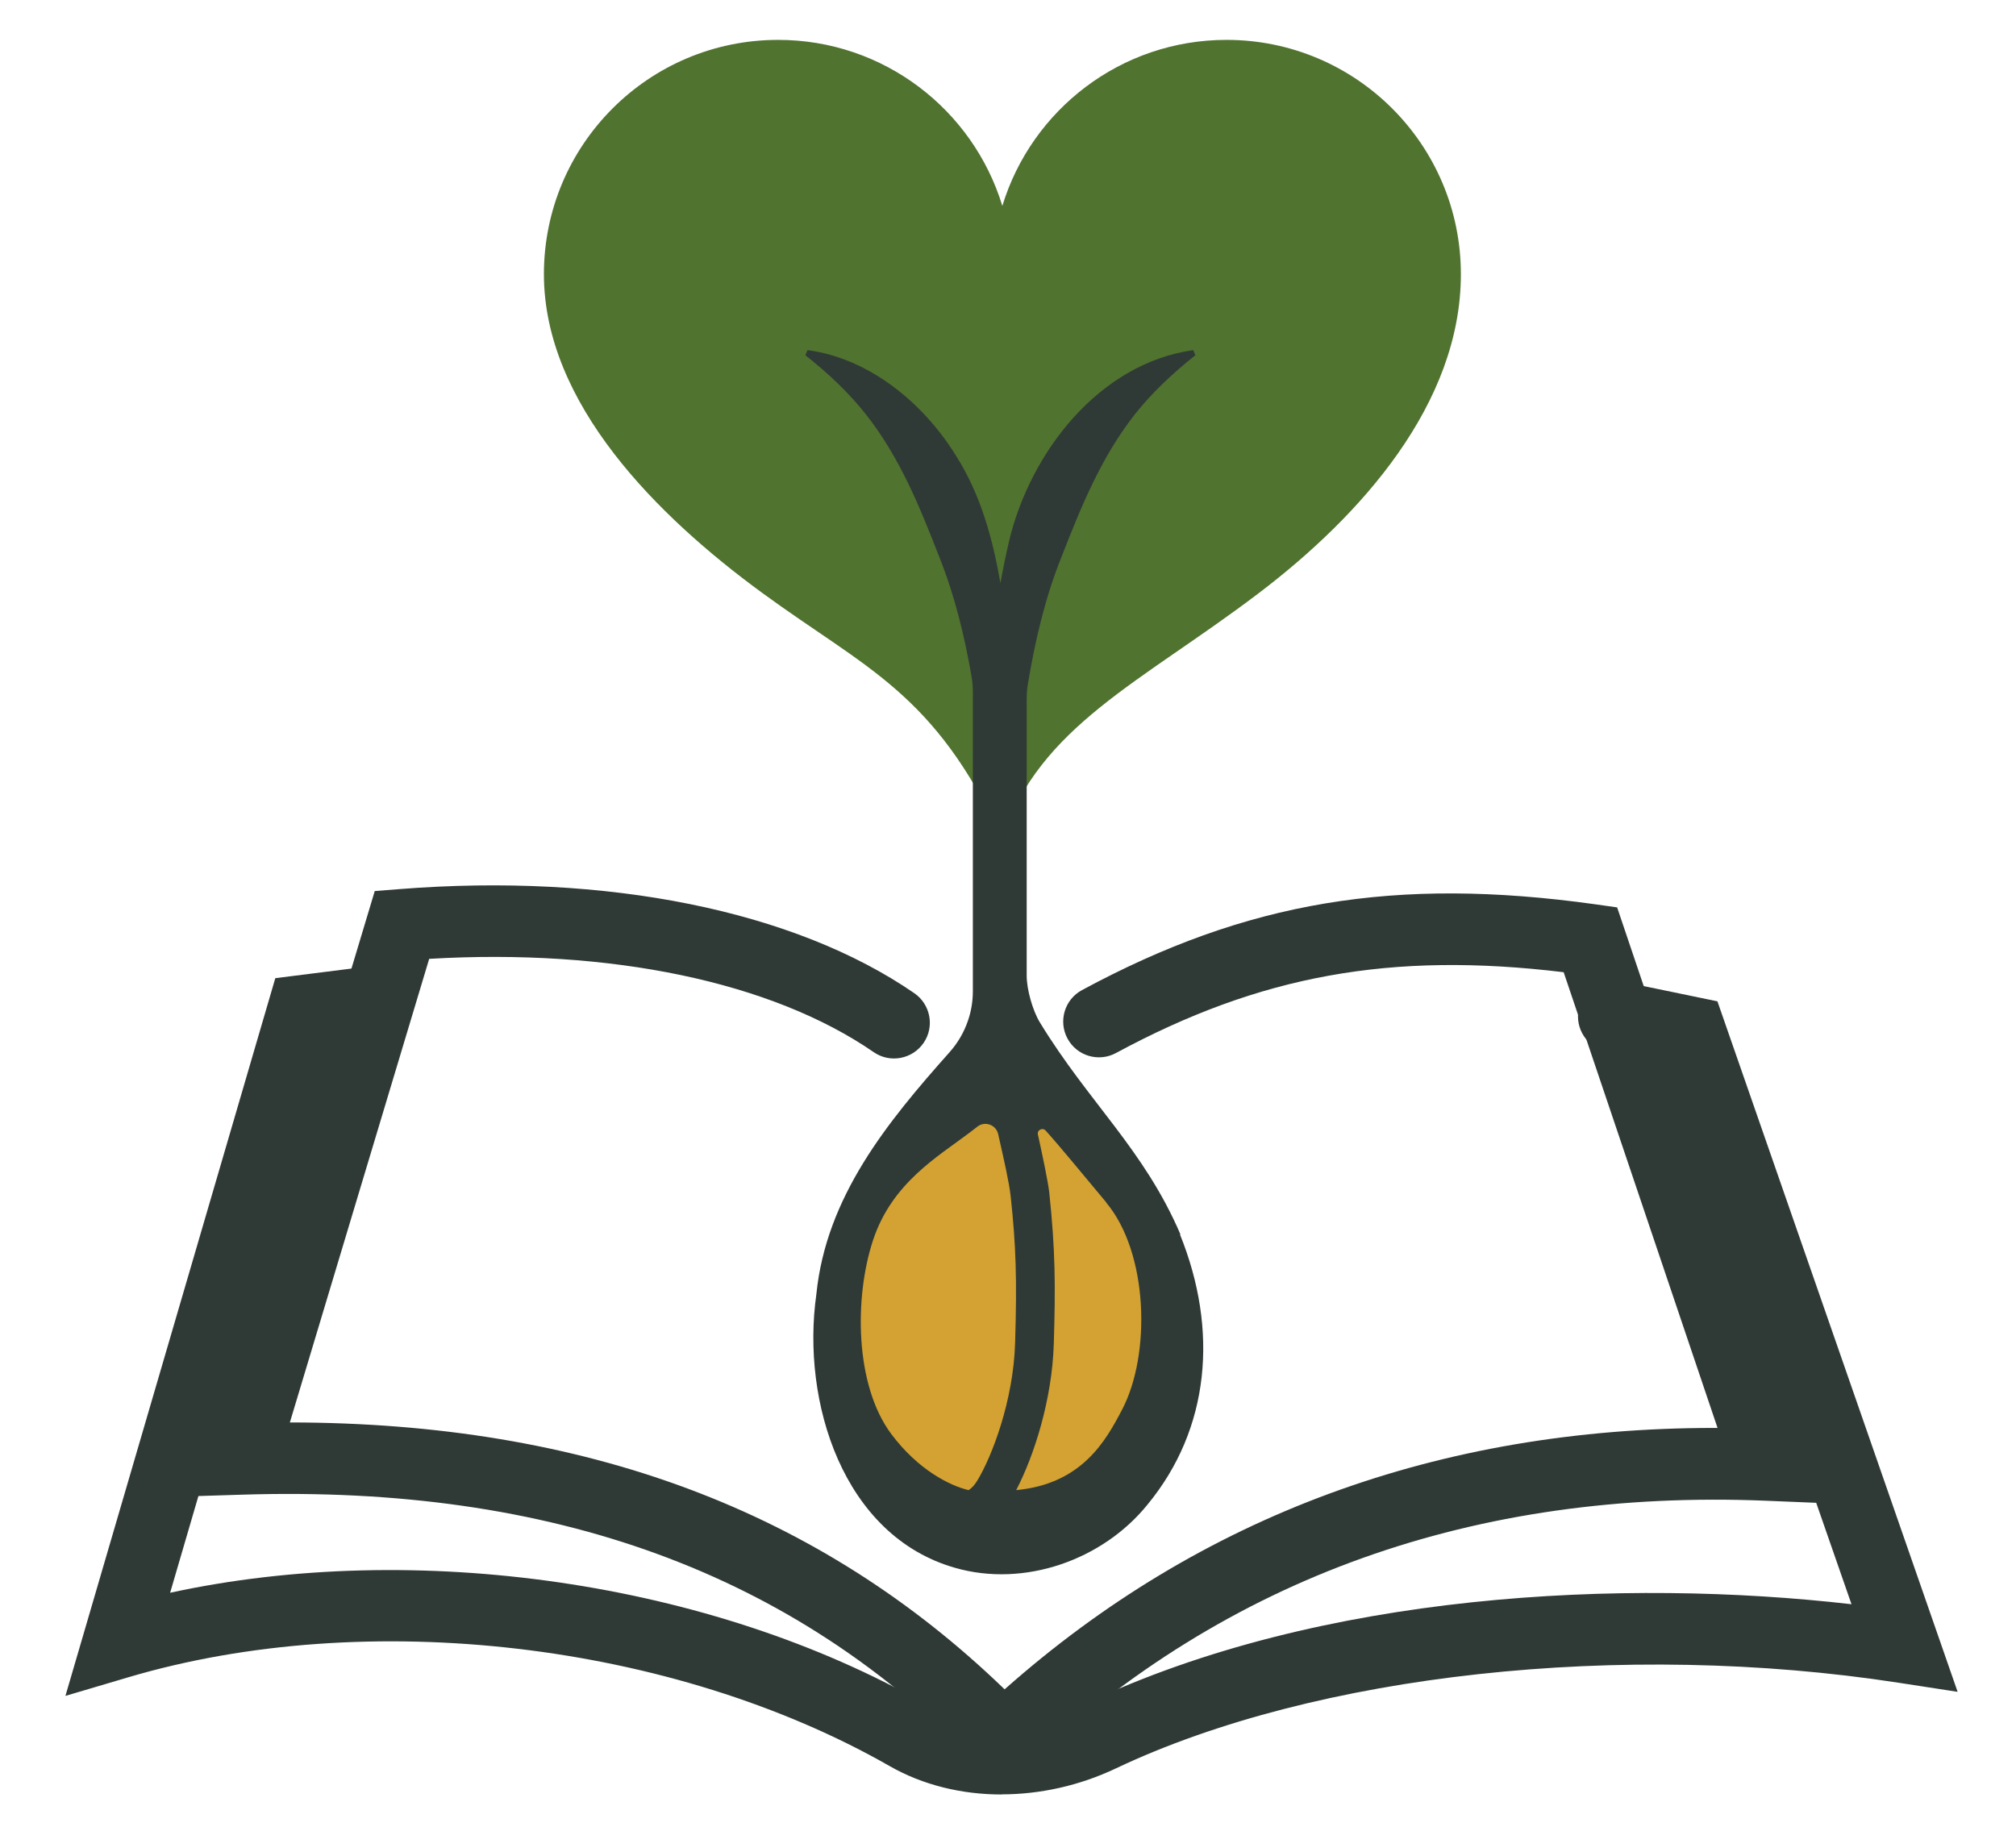 <svg xmlns="http://www.w3.org/2000/svg" xmlns:svg="http://www.w3.org/2000/svg" width="220.61" height="200" data-name="Ebene 7 Kopie Kopie Kopie"><defs><style>.cls-1 {        fill: #517330;      }      .cls-2 {        fill: #d3a232;      }      .cls-3 {        fill: #2f3a36;      }</style></defs><g class="layer"><title>Layer 1</title><g id="svg_8" transform="translate(6.04 3.241) scale(1.135 1.135) translate(-6.04 -3.241) translate(189.54 173.5) matrix(1.151 0 0 1.151 -218.24 -199.771)"><path class="cls-3" d="m109.47,173.5c-3.36,0 -6.61,-0.79 -9.39,-2.38c-18.17,-10.38 -43.79,-13.36 -63.77,-7.44l-5.27,1.56l17.58,-60.13l7.85,-0.99c1.65,-0.21 3.14,0.96 3.35,2.6c0.21,1.64 -0.95,3.14 -2.6,3.35l-3.95,0.5l-13.46,46.03c20.55,-4.47 45.29,-0.94 63.24,9.31c3.69,2.11 8.97,2.1 13.44,-0.02c19.74,-9.36 45.2,-10.51 64.16,-8.33l-15.77,-45.33l-4.75,-0.98c-1.62,-0.33 -2.66,-1.92 -2.33,-3.54c0.34,-1.62 1.92,-2.66 3.54,-2.33l8.08,1.67l20.12,57.85l-4.93,-0.76c-23.13,-3.57 -48.87,-0.75 -65.57,7.17c-3.07,1.46 -6.38,2.18 -9.6,2.18l0.03,0.01z" id="svg_1"></path><path class="cls-3" d="m109.52,173.04l-2.06,-2.13c-15.44,-15.97 -35.59,-23.34 -61.58,-22.53l-4.16,0.13l15.23,-50.7l2.04,-0.16c17.39,-1.38 33.12,1.8 43.16,8.72c1.36,0.94 1.71,2.81 0.77,4.17c-0.94,1.36 -2.81,1.71 -4.17,0.77c-8.54,-5.89 -22.03,-8.71 -37.24,-7.82l-11.67,38.84c24.69,0.02 44.34,7.35 59.87,22.36c16.4,-14.54 36.37,-21.9 59.46,-21.9c0.09,0 0.17,0 0.26,0l-12.89,-38.18c-14.47,-1.75 -25.45,0.26 -37.5,6.77c-1.46,0.79 -3.28,0.24 -4.06,-1.21c-0.79,-1.46 -0.24,-3.28 1.21,-4.06c13.78,-7.44 26.24,-9.53 43,-7.19l1.83,0.26l16.85,49.89l-4.36,-0.18c-24.41,-1 -45.21,6.44 -61.84,22.14l-2.15,2.03l0,-0.02z" id="svg_2"></path><path class="cls-1" d="m128.3,26.5c-8.85,0 -16.33,5.86 -18.78,13.91c-2.45,-8.05 -9.93,-13.91 -18.78,-13.91c-10.84,0 -19.62,8.79 -19.62,19.63s9.52,20.29 18.27,26.69s14.46,8.35 20.1,20.58c3.19,-9.44 11.61,-13.04 21.46,-20.51c8.64,-6.55 16.98,-15.92 16.98,-26.76s-8.79,-19.63 -19.63,-19.63z" id="svg_3"></path><path class="cls-3" d="m124.44,126.58c-3.04,-7.11 -7.69,-11.06 -11.78,-17.77c-0.6,-0.99 -1.1,-2.75 -1.1,-3.91l0,-23.19c0,-0.42 0.03,-0.83 0.1,-1.24c0.6,-3.62 1.44,-7.21 2.79,-10.59c1.67,-4.27 3.34,-8.41 6.18,-12.02c1.41,-1.78 3.1,-3.38 5.06,-4.94l-0.18,-0.43c-7.91,1.12 -13.67,8.59 -15.43,16.02c-0.27,1.16 -0.51,2.33 -0.72,3.5c-0.65,-3.73 -1.65,-7.41 -3.72,-10.67c-2.71,-4.4 -7.25,-8.16 -12.44,-8.85l-0.18,0.43c1.96,1.55 3.65,3.16 5.06,4.94c2.85,3.61 4.52,7.75 6.18,12.02c1.27,3.18 2.09,6.55 2.68,9.95c0.07,0.43 0.11,0.86 0.11,1.3l0,25.08c0,0.85 -0.14,1.69 -0.42,2.49l0,0c-0.33,0.96 -0.85,1.85 -1.53,2.61c-5.22,5.87 -10.34,12.11 -11.16,20.29c-1.27,8.98 2.22,20.23 11.62,22.91c5.8,1.67 12.37,-0.65 16.13,-5.31c5.22,-6.34 5.95,-14.61 2.71,-22.62l0.04,0z" id="svg_4"></path><g id="svg_5"><path class="cls-2" d="m106.68,148.01c0.3,-0.19 0.53,-0.46 0.75,-0.82c1.19,-1.96 3.02,-6.64 3.16,-11.54c0.16,-5.31 0.08,-8.06 -0.37,-12.25c-0.12,-1.15 -0.6,-3.23 -0.94,-4.74c-0.03,-0.14 -0.07,-0.31 -0.11,-0.49c-0.18,-0.78 -1.1,-1.11 -1.73,-0.63c-0.28,0.21 -0.52,0.41 -0.7,0.54c-2.59,1.96 -6.45,4.17 -8.04,8.95c-1.59,4.79 -1.55,12.15 1.51,16.26c2.26,3.03 4.93,4.34 6.47,4.71l0,0.01z" id="svg_6"></path><path class="cls-2" d="m118.23,123.9c-2.02,-2.41 -3.76,-4.55 -5.08,-6.02c-0.26,-0.29 -0.74,-0.05 -0.65,0.33c0.34,1.54 0.85,3.94 0.95,4.85c0.51,4.81 0.53,7.8 0.38,12.69c-0.14,4.66 -1.65,9.38 -3.15,12.25c5.53,-0.52 7.52,-4.16 8.88,-6.76c2.41,-4.61 2.2,-13.11 -1.34,-17.33l0.01,-0.01z" id="svg_7"></path></g></g></g></svg>